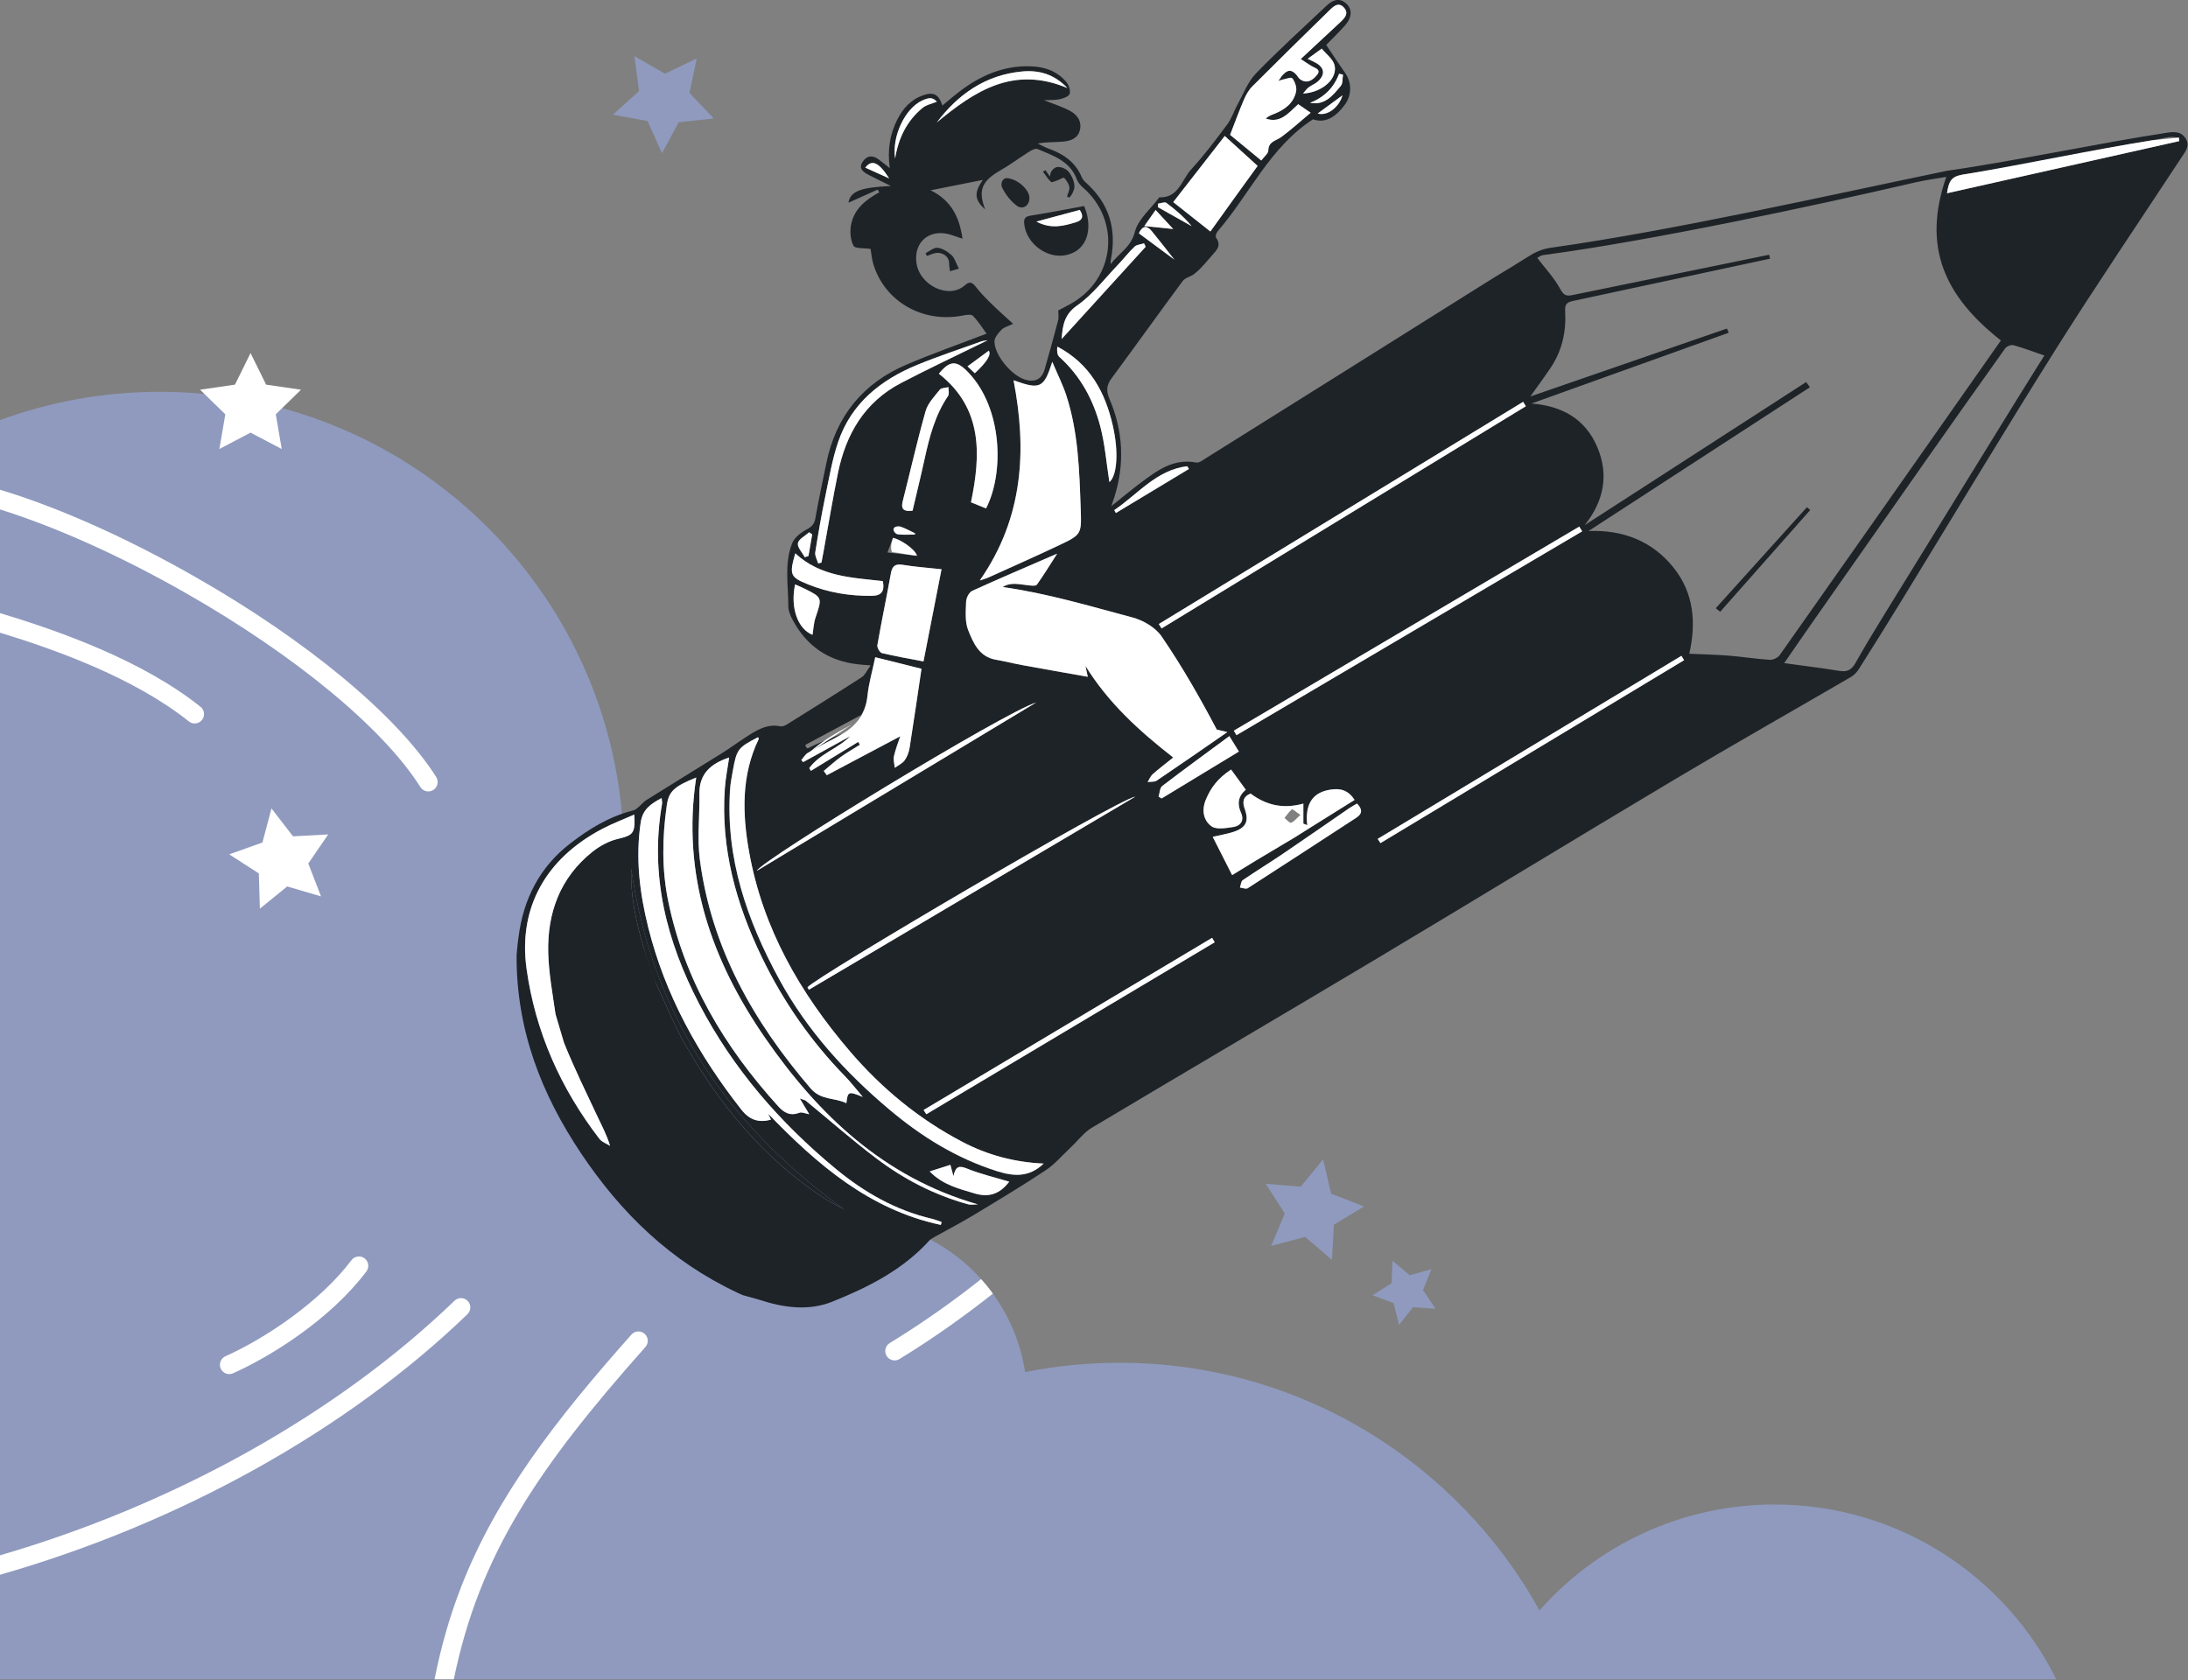 <?xml version="1.0" encoding="UTF-8"?>
<svg id="Layer_2" data-name="Layer 2" xmlns="http://www.w3.org/2000/svg" viewBox="0 0 819 629">
  <rect x="0" y="0" width="819" height="629" fill="#808080" stroke="none"/>
  <defs>
    <style>
      .cls-1 {
        fill: #1e2328;
      }

      .cls-1, .cls-2, .cls-3 {
        stroke-width: 0px;
      }

      .cls-2 {
        fill: #fff;
      }

      .cls-3 {
        fill: rgb(143, 154, 190);
      }
    </style>
  </defs>
  <g id="Layer_1-2" data-name="Layer 1">
    <g>
      <path class="cls-3" d="m769.7,628.76H0V157.28c18.66-6.85,38.82-10.59,59.85-10.59,91.21,0,165.98,70.31,173.11,159.68.18,0,.37-.01.56-.01,64.93,0,117.57,52.64,117.57,117.58,0,13.45-2.26,26.37-6.42,38.41,8.66,3.9,16.34,9.57,22.58,16.55,1.57,1.73,3.04,3.55,4.4,5.44,6.18,8.5,10.42,18.51,12.06,29.36,11.43-2.28,23.25-3.48,35.35-3.48,67.66,0,126.57,37.42,157.19,92.7,21.54-24.31,52.99-39.64,88.02-39.64,46.23,0,86.22,26.68,105.43,65.48Z"/>
      <g>
        <path class="cls-1" d="m277.91,484.86c.07-.04-1.92-.81-1.85-.85-25.13-11.79-43.63-29.92-58.48-52.08-14.95-22.3-24.35-46.43-24.21-74.28,0,0,.26-3.65.72-6.77,1.8-14.26,7.91-26.28,19.37-35.1,7.03-5.42,14.58-10.1,23.44-12.31,1.9-.47,3.26-2.8,5.08-3.94,9.41-5.92,18.9-11.7,28.33-17.59,2.99-1.87,5.83-3.98,8.79-5.89,3.97-2.56,7.92-5.19,13.09-4.11.76.16,1.79-.34,2.53-.81,9.32-5.82,18.64-11.63,27.86-17.6,1.21-.78,1.86-2.42,3.32-4.4-2.38-.2-3.62-.28-4.85-.42-11.11-1.28-19.25-6.92-24.43-16.78-.78-1.48-1.53-3.21-1.53-4.83.01-7.93-1.59-16.05,1.43-23.7.83-2.11,3.2-3.97,5.32-5.11,1.93-1.04,2.97-1.97,3.36-4.2,1.22-6.95,2.71-13.85,4.13-20.76,3.59-17.43,13.59-29.79,29.88-36.77,9.71-4.16,19.7-7.65,30.08-11.64-1.57-2.12-3.1-4.64-5.12-6.68-.67-.68-2.64-.32-3.95-.07-14.79,2.83-28.91-5.19-33.25-19.05-.65-2.09-.82-4.33-1.1-5.93-2.32-.36-5.78-.02-6.39-1.18-1.18-2.24-1.4-5.46-.88-8.04,1.17-5.75,5.51-9.24,10.52-11.95-.2-.35-.39-.69-.59-1.04-3.61,1.62-7.23,3.25-10.95,4.92.79-4.29,4.36-5.73,15.91-6.27-3.35-1.66-5.84-2.84-8.28-4.12-1.93-1.01-3.96-2.27-2.38-4.81,1.47-2.37,3.68-2.8,6.04-1.03,1.23.92,2.43,1.9,4.19,3.28-.92-6.7,0-12.61,2.8-18.16,2.13-4.23,5.16-7.56,9.76-9.14,3.86-1.32,5.75-.32,7.14,3.86,2.67-2.17,5.16-4.41,7.88-6.35,8-5.71,16.78-9.07,26.79-8.22,4.6.39,8.68,2.17,11.68,5.71.95,1.12,1.66,3.18,1.29,4.47-.28.98-2.37,1.74-3.78,2.04-1.86.4-3.83.25-5.83.35,3.37,1.35,6.72,2.38,9.74,4,2.64,1.41,4.45,3.82,3.71,7.12-.73,3.24-3.52,4.13-6.3,4.39-3.04.29-6.12.07-9.5.72,1.39.65,2.74,1.43,4.18,1.94,5.51,1.98,10,5.07,12.32,10.72.33.8,1.01,1.51,1.67,2.1,8.56,7.68,11.41,17.21,9.26,28.38-.12.6-.27,1.2-.05,1.99,2.9-4.05,7.49-6.21,8.97-12.02,1.22-4.79,5.98-8.67,9.16-12.96,7.26.28,8.39-6.61,11.95-10.49,4.85-5.28,9.19-11.06,13.48-16.81,1.65-2.21,2.5-5.01,3.85-7.46,2.19-3.95,3.84-8.48,6.89-11.63,8.44-8.73,17.46-16.9,26.3-25.25,2.27-2.14,4.81-3.42,7.6-.82,2.22,2.06,2.07,5.11-.52,8.05-2.23,2.53-4.68,4.87-7.07,7.34,2.33,3.47,4.65,7.05,7.1,10.53,2.46,3.48,2.5,8.21-.06,11.74-3.88,5.33-7.86,7.05-11.99,5.57-16.22,10.54-23.73,28.13-35.72,41.97-.49.56-.9,1.9-.59,2.32,2.18,2.96.23,4.74-1.56,6.76-2.25,2.53-4.34,5.22-6.99,7.16-1.34.78-3.11,1.24-3.95,2.39-8.94,12.08-17.69,24.31-26.61,36.41-1.9,2.58-2.06,4.67-.73,7.77,5.1,11.96,5.72,24.3,1.77,36.77-.23.72-.48,1.42-1.11,3.28,4.28-3.41,7.61-6.22,11.1-8.81,6.1-4.55,12.19-9.15,20.65-7.51,1.12.22,2.62-.98,3.82-1.73,33.69-21.1,67.39-42.19,101.04-63.36,13.28-8.36,6.95-4.19,20.25-12.51,2.24-1.4,4.94-2.44,7.55-2.8,46.11-6.51,102.38-19.3,148.34-28.82,24.34-3.45,58.09-10.59,82.41-14.26,2.67-.4,5.28-.55,6.99,2.17,1.69,2.69-.02,4.7-1.38,6.78-15.79,24.04-31.96,47.84-47.28,72.18-19.57,31.09-38.43,62.61-57.63,93.93-5.26,8.58-10.59,17.12-15.97,25.62-.74,1.17-1.77,2.34-2.95,3.03-21.91,12.77-43.99,25.26-65.77,38.24-37.62,22.43-75,45.26-112.6,67.73-35.24,21.06-70.66,41.82-105.91,62.88-2.99,1.79-5.2,4.85-7.81,7.29-3.12,2.92-5.95,6.3-9.46,8.63-8.91,5.91-18.08,11.41-27.24,16.93-4.69,2.83-9.57,5.34-14.35,8.02-.67.38-1.4.76-1.91,1.31-9.97,11-22.86,17.5-36.29,22.89-8.99,3.61-18.33,2.27-27.32-.68m-38.68-118.42c3.58,7.53,6.62,15.36,10.73,22.58,13.15,23.09,29.82,43.15,52.27,57.9,2.09,1.37,4.38,2.43,7.29,4.02-44.48-32.05-71.92-73.55-79.6-127.43-.35,10.05,1.8,19.7,4.56,29.26m250.26-45.1c5.25-3.29,10.51-6.57,15.94-9.96-2.23-3.48-4.94-4.23-7.87-3.98-7.79.66-10.8,5.45-9.85,13.43l-1.46-.58v-7.49c-7.74,2.14-14.07.5-19.77-3.77-2.95,1.23-3.08,3.25-2.16,5.82,1.64,4.6.45,7.02-4.28,8.55-2.32.75-4.76,1.15-7.72,1.84,2.5,4.93,4.82,9.49,7.27,14.33,3.32-2.04,6.08-3.76,8.86-5.43m192.15-226.84c.09.36.25,1.11.34,1.47l-5.4,1.16-68.26,14.65c-2.43.51-3.18,1.26-3.03,3.81.46,7.63-1.13,14.85-5.46,21.27-2.5,3.72-5.17,7.33-7.57,10.71l73.57-25.43c.23.52.46,1.04.69,1.56l-73.83,26.5c11.36.89,20.09,5.68,24.61,16.26,4.44,10.42,2.49,20.28-4.68,29.27.31.17-.31-.17,0,0l82.88-53.56c.42.58.98,1.36,1.41,1.94l-82.86,53.83c12.97-.53,23.76,3.82,31.59,13.42,7.97,9.77,8.7,21.08,6.12,32.52,5.12.24,10.03.34,14.92.73,5.08.41,10.12,1.23,15.2,1.55,1.22.08,3.02-.77,3.73-1.77,24.71-35.02,49.32-70.11,73.94-105.19,2.97-4.23,5.94-8.47,8.84-12.61-21.09-16.59-29.56-34.99-20.44-61.23-4.01.72-7.76,1.17-11.42,2.02-39.64,9.2-98.48,21.69-138.02,27.06-.9.12-1.93.16-2.65.62-7.08,4.57,5.34-3.55-1.01.63,2.98,3.89,6.17,7.3,8.38,11.25,1.3,2.32,1.96,3.29,4.81,2.66m-149.49,173.15c-3.1,2.49-5.49,4.28-7.7,6.27-.83.74-1.26,1.94-1.87,2.92,1.15-.16,2.54.04,3.4-.55,8.63-5.82,17.18-11.77,26.43-18.16-1.59-.38-2.78-.66-3.96-.94-6.3-11.97-13.04-23.77-20.69-34.93-2.28-3.32-6.85-5.99-10.87-7.05-16.05-4.25-32-9.07-48.58-11.38,3.03-1.98,6.36-.99,9.64-.65,1.07.11,2.75.33,3.15-.23,2.53-3.51,4.77-7.22,7.6-11.62-11.31,4.91-21.62,9.28-31.81,13.94-1.17.53-2.21,2.63-2.26,4.04-.12,3.58-.48,7.52.79,10.69,1.91,4.74,4.08,9.92,10.28,11.02,3.34.59,6.64,1.43,9.98,2.04,8.07,1.48,16.15,2.88,24.49,4.37-.33-1.57-.6-2.82-.86-4.08,8.4,13.64,19.88,24.19,32.83,34.29Zm-42.98-167.4c1.68-.89,3.32-1.71,4.9-2.62,16.42-9.34,18.56-31.06,4.32-43.4-.95-.82-1.86-1.91-2.29-3.06-2.54-6.87-8.84-8.86-14.69-11.35-.76-.33-2.18.4-3.09.97-3.64,2.28-7.08,4.88-10.8,7.01-7.02,4.01-8.47,7.47-5.71,14.68-4.06-3.72-4.24-6.24-.91-11.09-6.29,1.25-12.73,2.54-19.54,3.89,7.54,3.64,10.79,9.82,11.95,18.12-2.03-.68-3.35-1.17-4.69-1.57-7.59-2.24-13.62,2.76-12.56,10.56,1.17,8.61,12.21,13.76,18.12,8.45,1.98-1.78,2.96-.92,4.32.83,1.79,2.31,3.91,4.38,6,6.43,2.41,2.36,4.96,4.59,7.75,7.16-1.86.91-3.41,1.26-4.34,2.21-1.19,1.23-2.66,2.95-2.64,4.44.09,5.21,6.47,12.76,11.47,14.24,3.69,1.1,6.21-.1,7.28-3.76,1.8-6.14,3.47-12.31,5.1-18.5.28-1.06.04-2.25.04-3.64Zm369.09,16.88c-4.14-1.42-7.79-2.82-11.54-3.86-.88-.25-2.55.4-3.1,1.17-10.24,14.33-20.39,28.73-30.51,43.14-13.93,19.84-27.83,39.71-41.74,59.57-3.4,4.85-6.74,9.74-10.49,15.15,7.34,1.02,14.05,1.83,20.71,2.92,2.91.48,4.56-.45,5.98-2.98,3.32-5.91,6.83-11.72,10.39-17.5,16.62-27.02,33.28-54.02,49.94-81.02,3.4-5.51,6.86-11,10.36-16.59Zm-465.9,278.16c1.59.57,2,.62,2.27.83,8.77,7.2,17.3,14.7,26.33,21.54,10.35,7.84,21.8,13.79,34.4,17.25,1.14.31,2.45.04,3.68.04-35.12-10.06-59.66-33.45-79.58-62.25-20.17-29.17-31.37-61.15-25.84-97.57-8.23,3.31-10.27,5.16-11.02,10.43-1.71,11.98-1.9,23.98.55,35.89,6.09,29.65,21.04,54.58,41.14,76.75,2.19,2.42,4.5,3.75,7.92,2.44.99-.38,2.41.33,3.72.56-1.03-1.71-2.02-3.37-3.56-5.93Zm23.61-.56c-2.59-3.02-4.53-5.55-6.73-7.81-12.79-13.13-23.1-27.99-31.05-44.46-9.64-19.94-15.44-40.78-13.86-63.19.27-3.86,1.05-7.68,1.61-11.62-6.83,2.27-11.28,6.05-11.14,13.72.15,8.21-.87,16.54.19,24.61,4.33,32.98,20.03,60.58,41.4,85.5,3.99,4.66,9.01,3.4,13.43,5.6.52-4.45.73-4.54,6.15-2.35Zm56.42-268.31c4.98,25.73,3.86,51.33-12.63,74.94,1.33-.45,2.3-.69,3.19-1.09,8.8-3.98,17.64-7.89,26.37-12.03,8.52-4.04,8.54-4.15,8.21-13.61-.5-14.36-.89-28.77-5.41-42.6-1.3-3.97-3.21-7.74-5.23-12.52-3.14,9.91-4.55,10.49-14.5,6.91Zm11.27,293.27c-10.95-.49-21-3.18-30.39-8.1-16.29-8.52-30.25-20.04-42.17-33.96-18.65-21.78-32.61-46.03-37.71-74.65-2.56-14.35-2.95-28.62,3.6-42.25.07-.15-.16-.44-.25-.67-7.52,3.88-8,4.49-9.44,12.54-.41,2.31-.87,4.64-1.03,6.98-1.73,25.73,6.35,49.02,18.4,71.12,10.37,19.02,24.72,34.86,41.27,48.79,12.03,10.12,25.11,18.24,40.18,23.02,6.18,1.96,12,2.5,17.52-2.81Zm-38.48,22.96c.1-.37.2-.75.3-1.12-1.21-.4-2.4-.9-3.64-1.19-13.55-3.16-25.32-9.89-35.89-18.62-20.99-17.32-38.6-37.61-51.21-61.82-12.23-23.49-18.59-48.25-13.9-74.97.1-.55-.08-1.15-.17-2.13-4.06,2.23-7.08,4.15-7.83,9.16-1.99,13.37-.39,26.43,2.82,39.27,6.34,25.4,18.78,47.77,34.89,68.27,3.13,3.99,6.59,4.89,11.04,3.74-.35-.75-.7-1.5-1.04-2.24,18.38,19.05,37.95,35.93,64.64,41.63Zm-114.77-153.63c-4.12,1.82-8.09,3.33-11.84,5.29-21.29,11.11-31.62,29.68-28.47,52.38,3.28,23.65,12.75,44.84,27.29,63.75.91,1.18,2.62,1.74,3.96,2.59-1.27-4.19-3.11-7.54-4.73-11-4.27-9.09-8.71-18.12-12.45-27.43-.95-2.37-6.09-5.34-2.82-7.7-.89-1.12-.3-2.21-.44-3.25-1.07-7.61-2.52-15.24-2.71-22.9-.37-14.97,4.45-28.08,16.46-37.72,2.75-2.21,6.18-4.08,9.58-4.89,5.71-1.37,6.62-2.01,6.16-9.11Zm90.2-58.91c-1.06,5.11-2.44,9.78-2.92,14.53-.79,7.85-5.58,12.27-11.99,15.64-3.47,1.82-6.94,3.63-10.31,5.63-1,.59-1.64,1.78-2.45,2.7.23.25.47.51.7.76,5.87-3.23,11.74-6.46,17.61-9.68-4.68,4.65-11.39,6.53-15.34,11.94.2.34.4.68.61,1.02,5.91-3.61,11.82-7.23,17.72-10.84.21.36.41.71.62,1.07-2.4,1.51-4.88,2.91-7.17,4.57-2.22,1.61-4.25,3.48-6.37,5.24.39.53.78,1.06,1.17,1.59,9.29-4.92,18.57-9.85,27.48-14.57-.66,2-1.72,4.66-2.35,7.42-.31,1.37.18,2.93.3,4.4,1.26-.92,2.83-1.62,3.71-2.83.96-1.32,1.58-3.06,1.84-4.7,1.55-9.76,2.96-19.54,4.45-29.57-5.75-1.43-11.38-2.83-17.33-4.32ZM486.87,22.1c5.18-4.82,10.07-9.34,14.91-13.89,1.57-1.48,3.2-3.21,1.3-5.35-2-2.25-3.86-.57-5.35.89-9.71,9.49-19.4,19-29,28.61-1.34,1.34-2.34,3.16-3.11,4.93-1.75,4.05-3.25,8.21-5.18,13.18,3.3,2.72,7.36,6.06,11.66,9.61,1.09-1.48,2.62-2.6,2.64-3.74.06-3.44,2.88-3.6,4.82-5.03,3.69-2.7,7.09-5.81,11.03-9.11-2.23-1.53-3.45-2.37-4.66-3.2-3.62,3.27-6.62,7.33-12.16,5.37.97-.91,2.14-1.33,3.29-1.79,3.94-1.58,7.17-4,8.08-8.34.3-1.43-.33-3.29-1.13-4.58-.26-.41-2.49.29-3.76.67-1.51.44-2.97,1.08-4.45,1.64,1.53-1.89,3.34-2.91,4.75-4.32,1.8-1.8,3.18-1.32,4.62.26.53.58.89,1.36,1.5,1.79,2.55,1.79,4.63.3,6.16-1.47,1.94-2.26-.55-2.67-1.9-3.49-1.32-.8-2.59-1.68-4.07-2.64Zm-134.44,191.03c-5.39-.59-9.95-.89-14.44-1.64-2.85-.47-4.01.37-4.51,3.16-1.62,8.99-3.5,17.93-5.07,26.93-.16.89.93,2.75,1.73,2.95,5.02,1.21,10.12,2.08,15.54,3.12,2.28-11.68,4.48-22.89,6.75-34.52Zm106.02-162.21c-6.48,8.32-12.82,16.46-19.28,24.76,4.85,3.84,9.32,7.38,13.9,11,3.03-4.22,5.97-8.34,8.93-12.45,2.93-4.08,5.88-8.15,8.75-12.11-4.24-3.86-8.08-7.36-12.3-11.2Zm-89.35,139.44c6.8-13.15,6.25-37.43-6.64-50.93-4.38-4.58-6.88-4.57-11.01.5,16.52,12.97,15.69,30.37,12.02,48.14,2.14.87,3.88,1.58,5.64,2.29Zm359.7-118c28.98-6.51,57.66-12.95,86.92-19.52-.04-.44-.07-.87-.11-1.31-1.17-.08-2.35-.35-3.49-.21-2.07.26-4.09.82-6.15,1.15-23.21,3.68-46.43,9.38-69.69,12.65-5.29.74-6.64,1.6-7.48,7.24Zm-359.08,55.03c-1.24.22-1.86.24-2.42.45-7.98,2.88-16.06,5.52-23.91,8.75-13.68,5.63-24.71,14.36-29.64,28.87-2.25,6.64-3.43,13.65-4.85,20.55-1.43,6.9-2.65,13.85-3.73,20.81-.2,1.29.7,2.75,1.09,4.13.41-.1.82-.21,1.24-.31.28-1.52.57-3.03.85-4.55,1.76-9.63,3.36-19.29,5.3-28.89,2.97-14.63,9.98-26.66,23.62-33.79,10.45-5.46,21.14-10.46,32.45-16.02Zm201.44,24.72c-.34-.55-.67-1.1-1.01-1.66-45.46,27.73-90.91,55.46-136.37,83.19.34.55.68,1.11,1.02,1.66,45.46-27.73,90.91-55.47,136.37-83.2Zm21.1,46.83c-.37-.59-.73-1.18-1.1-1.76-43.1,25.47-86.21,50.93-129.31,76.4.33.56.67,1.13,1,1.69,43.14-25.44,86.27-50.89,129.41-76.33Zm-167.27,99.32c-6.51.94-119.1,67.19-122.72,71.39.18.3.35.6.53.9,40.73-24.1,81.46-48.19,122.19-72.29Zm90.71,15.84c.35.52.7,1.05,1.05,1.57,37.88-22.83,75.76-45.65,113.64-68.48-.33-.54-.66-1.09-.99-1.63-37.9,22.85-75.8,45.69-113.7,68.54Zm-54.87-25.97c-5.04,3.36-7.51,6.73-9.37,11.08-1.73,4.03-1.05,7.89,2.01,10.15,1.84,1.36,5.5.69,8.25.27,2.72-.41,4.08-2.52,2.86-5.22-1.54-3.42-1.14-6.27,1.75-8.73-1.86-2.55-3.6-4.94-5.5-7.55Zm-115.1,127.47c.34.53.68,1.05,1.02,1.58,35.99-21.46,71.97-42.92,107.96-64.38-.33-.55-.66-1.1-.99-1.66-36,21.49-71.99,42.97-107.99,64.46Zm-48.02-208.41c-2.29,8.03-1.94,8.89,4.83,11.63,7.61,3.07,15.56,4.36,23.77,4.28,3.62-.04,4.93-1.6,4.18-5.52-11.42-1.3-23.29-1.58-32.77-10.39Zm117.57-26.68c2.82-2.29,3.58-11.03,1.3-21.08-2.85-12.58-8.63-23.27-20.78-29.64-.21,1.53-.09,3.1.76,3.86,7.85,7.07,12.69,16.01,15.31,25.99,1.77,6.74,2.3,13.8,3.41,20.86Zm-73.68,10.73c1.5-6.41,3.08-12.84,4.49-19.3,1.82-8.31,3.92-16.48,8.8-23.67.53-.78.13-2.18.16-3.3-1.11.29-2.67.22-3.24.94-2.01,2.52-4.49,5.08-5.33,8.04-3.15,11.14-5.69,22.45-8.55,33.68-.83,3.24.61,3.97,3.66,3.61Zm46.3,71.78c-12.03,3.73-102.57,58.91-104.58,63.03,35.16-21.19,69.87-42.11,104.58-63.03Zm120.08,37.85c-.98.58-2,1.1-2.94,1.75-8.27,5.68-16.5,11.43-24.81,17.06-4.96,3.36-10.09,6.48-15.03,9.87-.67.46-.71,1.83-1.05,2.77.98.11,2.26.67,2.9.25,13.6-8.74,27.13-17.59,40.67-26.41,2.36-1.54,2.24-3.24.25-5.29Zm-159.95,137.72c4.9,5.12,11.02,6.49,16.82,8.25,5.49,1.66,9.54.06,12.93-4.4-5.27-1.59-10.72-2.86-15.85-4.93-2.9-1.17-4.23-.87-5.03,2.85-.5-1.86-.78-2.88-1.14-4.23-2.34.74-4.42,1.41-7.73,2.46Zm112.15-162.98c-8.54,6.3-16.91,12.38-25.12,18.68-.93.71-.93,2.63-1.37,3.98l1.13.69c9.61-5.83,19.21-11.66,28.93-17.56-1.07-1.74-2.07-3.36-3.57-5.79Zm-31.32-183.21c-.2-.42-.4-.85-.59-1.27-1.21.4-2.73.46-3.56,1.25-2.27,2.15-4.18,4.66-6.34,6.92-4.95,5.15-9.37,11.08-15.13,15.08-4.81,3.34-5.46,7.48-5.82,12.57,10.48-11.51,20.96-23.03,31.45-34.54Zm-78.2-46.53c14.13-11.68,28.58-21.4,48.9-12.91-5.01-5.28-10.76-6.77-16.97-6.19-13.66,1.29-23.92,8.49-31.92,19.1Zm-53.03,172.95c-1.89,8.93,1.12,16.75,6.52,18.87.35-2.08.42-4.37,1.13-6.45,2.57-7.58,2.66-7.55-4.9-11.21-.8-.39-1.63-.72-2.75-1.21ZM489.47,22.02c1.48.72,2.3,1.06,3.07,1.5,3.21,1.83,3.58,4.3.87,6.88-1,.96-2.43,1.46-3.56,2.29-.67.49-1.15,1.24-2.12,2.33,5.64-.28,10.59-3.61,11.71-7.53,1.26-4.44-2.35-6.36-4.7-9.29-1.77,1.28-3.22,2.33-5.27,3.82Zm-72.39,168.97c.21.36.42.72.63,1.07,9.11-5.49,18.21-10.98,27.32-16.47-.21-.35-.42-.69-.63-1.04-11.55,1.41-18.49,10.49-27.31,16.43Zm-82.04-131.62c1.21-7.54,4.33-14.01,10.17-18.88,1.52-1.27,3.76-1.68,5.47-2.41-1.51-1.55-2.71-1.74-5.53-.42-6.38,2.97-11.35,13.31-10.11,21.71Zm167.66-31.43l-1.46-.33c-1.97,5.28-5.64,8.84-10.87,10.9,5.67,1.01,8.58-2.86,11.51-6.35.81-.96.58-2.79.83-4.23Zm-63.14,69.26c-3.04-3.85-5.67-7.29-8.42-10.63-1.98-2.41-3.6-1.94-4.86.79,4.37,3.24,8.6,6.37,13.28,9.84Zm-7-18.56c-1.51,2.14-2.49,3.54-4.22,6,3.9.4,6.78.7,10.8,1.11-2.52-2.73-4.3-4.66-6.57-7.11Zm-131.32,129.99c.46-.15.92-.3,1.38-.45.46-2.7.92-5.39,1.39-8.09-.38-.27-.75-.54-1.13-.8-1.49,1.35-3.93,2.53-4.22,4.1-.28,1.54,1.63,3.48,2.58,5.24Zm21.2,62.89c-.3-.46.82-3.68.52-4.14-5.49,3-15.85,8.41-21.33,11.41-.47.25.39,1.57.78,1.37,5.53-3,14.5-5.65,20.03-8.64Zm20.8-63.43c-3.47-2.6-6.08-4.57-8.97-6.73-.68,1.79-1.28,3.39-2.08,5.49,3.85.43,7.09.8,11.05,1.24Zm90.21-131.82c0,.44-.01.87-.02,1.31,4.21,2.37,8.42,4.74,12.63,7.11-2.83-3.39-6.06-6.19-9.48-8.72-.63-.46-2.06.17-3.12.3Zm-68.56,63.48q6.73-6.24,5.23-8.44c-2.56,1.88-5.11,3.77-7.97,5.87,1,.94,1.79,1.68,2.74,2.57Zm-32.07-72.94c-3.83-6.04-6.48-7.26-8.94-4.03,2.83,1.28,5.54,2.5,8.94,4.03Zm169.7-31.11c-2.96,2.17-6.17,4.52-9.29,6.81,3.54,1.07,7.94-2.22,9.29-6.81Zm-160.2,164.45c.03-.17.07-.35.1-.52-1.8-.85-3.56-1.86-5.44-2.47-.67-.22-1.66.51-2.5.81.51.73.95,2.01,1.55,2.08,2.07.26,4.19.1,6.3.1Z"/>
        <path class="cls-2" d="m439.15,283.6c-12.95-10.1-24.44-20.65-32.83-34.29.27,1.26.53,2.52.86,4.08-8.35-1.48-16.43-2.89-24.49-4.37-3.34-.61-6.64-1.45-9.98-2.04-6.21-1.09-8.37-6.28-10.28-11.02-1.28-3.17-.92-7.11-.79-10.69.05-1.41,1.1-3.51,2.26-4.04,10.19-4.66,20.5-9.04,31.81-13.94-2.82,4.4-5.07,8.11-7.6,11.62-.4.55-2.09.34-3.15.23-3.29-.34-6.61-1.33-9.64.65,16.58,2.31,32.53,7.12,48.58,11.38,4.02,1.07,8.59,3.73,10.87,7.05,7.66,11.17,14.39,22.97,20.69,34.93,1.19.28,2.37.56,3.96.94-9.25,6.39-17.8,12.34-26.43,18.16-.86.58-2.26.38-3.4.55.61-.99,1.04-2.18,1.87-2.92,2.22-1.98,4.61-3.78,7.7-6.27Z"/>
        <path class="cls-2" d="m299.36,411.24c1.54,2.56,2.53,4.22,3.56,5.93-1.31-.23-2.73-.94-3.72-.56-3.41,1.31-5.73-.02-7.92-2.44-20.1-22.17-35.05-47.1-41.14-76.75-2.45-11.91-2.26-23.91-.55-35.89.75-5.27,2.8-7.12,11.02-10.43-5.53,36.42,5.67,68.4,25.84,97.57,19.91,28.79,44.45,52.18,79.58,62.25-1.23,0-2.54.27-3.68-.04-12.6-3.47-24.06-9.42-34.4-17.25-9.03-6.84-17.56-14.35-26.33-21.54-.26-.22-.67-.26-2.27-.83Z"/>
        <path class="cls-2" d="m322.97,410.68c-5.42-2.19-5.63-2.1-6.15,2.35-4.42-2.2-9.44-.94-13.43-5.6-21.37-24.92-37.06-52.52-41.4-85.5-1.06-8.07-.04-16.4-.19-24.61-.14-7.67,4.31-11.45,11.14-13.72-.56,3.95-1.34,7.77-1.61,11.62-1.59,22.41,4.22,43.25,13.86,63.19,7.96,16.47,18.27,31.33,31.05,44.46,2.21,2.26,4.14,4.79,6.73,7.81Z"/>
        <path class="cls-2" d="m379.39,142.37c9.94,3.59,11.36,3,14.5-6.91,2.02,4.78,3.93,8.55,5.23,12.52,4.53,13.83,4.91,28.24,5.41,42.6.33,9.46.31,9.57-8.21,13.61-8.73,4.14-17.57,8.04-26.37,12.03-.89.4-1.86.64-3.19,1.09,16.49-23.62,17.61-49.22,12.63-74.94Z"/>
        <path class="cls-2" d="m390.66,435.64c-5.52,5.31-11.34,4.77-17.52,2.81-15.07-4.78-28.16-12.9-40.18-23.02-16.55-13.93-30.9-29.76-41.27-48.79-12.05-22.1-20.13-45.39-18.4-71.12.16-2.34.62-4.66,1.03-6.98,1.44-8.04,1.92-8.65,9.44-12.54.09.23.33.52.25.67-6.55,13.63-6.16,27.9-3.6,42.25,5.1,28.61,19.06,52.86,37.71,74.65,11.92,13.92,25.87,25.44,42.17,33.96,9.39,4.91,19.44,7.61,30.39,8.1Z"/>
        <path class="cls-2" d="m352.18,458.61c-26.69-5.7-46.25-22.58-64.64-41.63.35.74.69,1.48,1.04,2.24-4.44,1.15-7.9.25-11.04-3.74-16.11-20.5-28.55-42.88-34.89-68.27-3.2-12.84-4.81-25.9-2.82-39.27.75-5.02,3.76-6.94,7.83-9.16.08.98.26,1.58.17,2.13-4.69,26.72,1.67,51.48,13.9,74.97,12.61,24.21,30.22,44.5,51.21,61.82,10.58,8.73,22.34,15.46,35.89,18.62,1.24.29,2.43.79,3.64,1.19-.1.37-.2.75-.3,1.12Z"/>
        <path class="cls-2" d="m211.18,390.55c3.74,9.31,8.19,18.34,12.45,27.43,1.62,3.45,3.46,6.81,4.73,11-1.34-.85-3.06-1.41-3.96-2.59-14.54-18.91-24.01-40.1-27.29-63.75-3.15-22.7,7.17-41.27,28.47-52.38,3.74-1.95,7.72-3.46,11.84-5.29.46,7.1-.45,7.74-6.16,9.11-3.41.81-6.83,2.68-9.58,4.89-12,9.64-16.83,22.76-16.46,37.72.19,7.65,1.63,15.28,2.71,22.9"/>
        <path class="cls-2" d="m327.61,246.06c5.95,1.48,11.58,2.88,17.33,4.32-1.49,10.03-2.9,19.81-4.45,29.57-.26,1.64-.88,3.38-1.84,4.7-.88,1.2-2.44,1.9-3.71,2.83-.13-1.47-.61-3.03-.3-4.4.63-2.76,1.69-5.41,2.35-7.42-8.91,4.72-18.19,9.65-27.48,14.57-.39-.53-.78-1.06-1.17-1.59,2.12-1.76,4.15-3.63,6.37-5.24,2.29-1.66,4.77-3.06,7.17-4.57-.2-.36-.41-.71-.62-1.07-5.91,3.61-11.82,7.23-17.72,10.84-.2-.34-.4-.68-.61-1.02,3.95-5.42,10.66-7.29,15.34-11.94-5.87,3.23-11.74,6.46-17.61,9.68-.23-.25-.47-.51-.7-.76.81-.92,1.45-2.11,2.45-2.7,3.37-1.99,6.84-3.81,10.31-5.63,6.42-3.37,11.2-7.79,11.99-15.64.48-4.75,1.86-9.42,2.92-14.53Z"/>
        <path class="cls-2" d="m486.87,22.1c1.47.96,2.75,1.84,4.07,2.64,1.35.82,3.84,1.23,1.9,3.49-1.53,1.78-3.61,3.26-6.16,1.47-.62-.43-.97-1.22-1.5-1.79-1.44-1.57-2.82-2.06-4.62-.26-1.41,1.41-.48.72-2.02,2.61,1.48-.55,2.14-.56,3.65-1.01,1.27-.37,1.57,0,1.83.42.81,1.29,1.43,3.15,1.13,4.58-.91,4.34-4.14,6.76-8.08,8.34-1.15.46-2.32.89-3.29,1.79,5.54,1.96,8.54-2.1,12.16-5.37,1.21.83,2.42,1.66,4.66,3.2-3.94,3.29-7.34,6.4-11.03,9.11-1.94,1.42-4.76,1.59-4.82,5.03-.02,1.15-1.55,2.27-2.64,3.74-4.31-3.55-8.37-6.9-11.66-9.61,1.93-4.97,3.44-9.13,5.18-13.18.76-1.77,1.76-3.58,3.11-4.93,9.59-9.61,19.28-19.12,29-28.61,1.5-1.46,3.35-3.14,5.35-.89,1.9,2.14.28,3.87-1.3,5.35-4.85,4.55-9.73,9.07-14.91,13.89Z"/>
        <path class="cls-2" d="m484.48,313.64c-4.8,2.86-9.61,5.7-14.41,8.57-2.78,1.67-5.54,3.39-8.86,5.43-2.46-4.84-4.77-9.4-7.27-14.33,2.96-.69,5.4-1.09,7.72-1.84,4.73-1.54,5.92-3.96,4.28-8.55-.92-2.56-.79-4.59,2.16-5.82,5.71,4.28,12.03,5.92,19.77,3.77v7.49l1.46.58c-.95-7.99,2.06-12.77,9.85-13.43,2.93-.25,5.64.5,7.87,3.98-5.44,3.4-10.69,6.67-15.94,9.96-2.26,1.42-4.5,2.86-6.76,4.29l.12-.11Zm2.28-8.55c-1.56-1.03-2.9-2.25-3.17-2.05-1.11.84-1.88,2.11-2.78,3.22.84.64,1.9,1.96,2.46,1.77,1.12-.38,1.97-1.57,3.49-2.94Z"/>
        <path class="cls-2" d="m352.43,213.12c-2.27,11.63-4.47,22.84-6.75,34.52-5.41-1.05-10.51-1.91-15.54-3.12-.8-.19-1.88-2.05-1.73-2.95,1.57-9,3.44-17.94,5.07-26.93.5-2.79,1.66-3.63,4.51-3.16,4.49.75,9.05,1.05,14.44,1.64Z"/>
        <path class="cls-2" d="m458.44,50.91c4.22,3.84,8.06,7.33,12.3,11.2-2.86,3.96-5.81,8.03-8.75,12.11-2.96,4.11-5.91,8.23-8.93,12.45-4.58-3.62-9.05-7.16-13.9-11,6.46-8.3,12.8-16.44,19.28-24.76Z"/>
        <path class="cls-2" d="m369.09,190.35c-1.75-.71-3.5-1.42-5.64-2.29,3.67-17.77,4.5-35.16-12.02-48.14,4.13-5.07,6.63-5.08,11.01-.5,12.89,13.49,13.45,37.77,6.64,50.93Z"/>
        <path class="cls-2" d="m815.6,51.52c.04.44.07.87.11,1.31-29.26,6.57-57.94,13.01-86.92,19.52.84-5.64,2.19-6.5,7.48-7.24,23.39-3.94,46.48-8.97,69.69-12.65"/>
        <path class="cls-2" d="m369.71,127.38c-11.3,5.56-22,10.56-32.45,16.02-13.64,7.13-20.65,19.16-23.62,33.79-1.95,9.59-3.55,19.26-5.3,28.89-.28,1.52-.56,3.03-.85,4.55-.41.1-.82.21-1.24.31-.39-1.38-1.29-2.84-1.09-4.13,1.08-6.96,2.31-13.91,3.73-20.81,1.43-6.89,2.6-13.91,4.85-20.55,4.92-14.5,15.95-23.24,29.64-28.87,7.84-3.23,15.92-5.87,23.91-8.75.56-.2,1.18-.22,2.42-.45Z"/>
        <path class="cls-2" d="m571.15,152.09c-45.46,27.73-90.91,55.47-136.37,83.2-.34-.55-.68-1.11-1.02-1.66,45.46-27.73,90.91-55.46,136.37-83.19.34.55.67,1.1,1.01,1.66Z"/>
        <path class="cls-2" d="m592.24,198.92c-43.14,25.44-86.27,50.89-129.41,76.33-.33-.56-.67-1.13-1-1.69,43.1-25.47,86.21-50.93,129.31-76.4.37.59.73,1.18,1.1,1.76Z"/>
        <path class="cls-2" d="m424.97,298.25c-40.73,24.1-81.46,48.19-122.19,72.29-.18-.3-.35-.6-.53-.9,3.62-4.2,116.21-70.45,122.72-71.39Z"/>
        <path class="cls-1" d="m244.98,366.98c-1.39-4.21-2.86-8.06-4.12-12.42-2.76-9.56-4.92-19.2-4.56-29.26,7.68,53.87,35.11,95.38,79.6,127.43-2.91-1.59-5.2-2.65-7.29-4.02-22.45-14.76-39.12-34.81-52.27-57.9-4.11-7.22-7.16-15.05-10.73-22.58"/>
        <path class="cls-2" d="m515.68,314.08c37.9-22.85,75.8-45.69,113.7-68.54.33.54.66,1.09.99,1.63-37.88,22.83-75.76,45.65-113.64,68.48-.35-.52-.7-1.05-1.05-1.57Z"/>
        <path class="cls-2" d="m460.81,288.11c1.9,2.61,3.64,5,5.5,7.55-2.89,2.46-3.29,5.31-1.75,8.73,1.22,2.71-.14,4.81-2.86,5.22-2.75.41-6.41,1.09-8.25-.27-3.06-2.26-3.74-6.12-2.01-10.15,1.86-4.34,4.33-7.72,9.37-11.08Z"/>
        <path class="cls-2" d="m345.71,415.58c36-21.49,71.99-42.97,107.99-64.46.33.55.66,1.1.99,1.66-35.99,21.46-71.97,42.92-107.96,64.38-.34-.53-.68-1.05-1.02-1.58Z"/>
        <path class="cls-2" d="m297.68,207.17c9.49,8.81,21.36,9.09,32.77,10.39.75,3.91-.56,5.48-4.18,5.52-8.21.08-16.15-1.2-23.77-4.28-6.77-2.73-7.12-3.6-4.83-11.63Z"/>
        <path class="cls-2" d="m415.25,180.48c-1.11-7.06-1.64-14.12-3.41-20.86-2.62-9.99-7.46-18.92-15.31-25.99-.85-.76-.97-2.34-.76-3.86,12.15,6.36,17.93,17.06,20.78,29.64,2.28,10.05,1.52,18.78-1.3,21.08Z"/>
        <path class="cls-2" d="m341.57,191.21c-3.05.35-4.49-.37-3.66-3.61,2.86-11.22,5.39-22.54,8.55-33.68.84-2.96,3.32-5.52,5.33-8.04.57-.72,2.13-.65,3.24-.94-.03,1.12.37,2.52-.16,3.3-4.88,7.19-6.98,15.36-8.8,23.67-1.41,6.46-2.99,12.89-4.49,19.3Z"/>
        <path class="cls-2" d="m387.87,262.99c-34.71,20.92-69.43,41.84-104.58,63.03,2.01-4.12,92.55-59.3,104.58-63.03Z"/>
        <path class="cls-2" d="m507.95,300.84c1.99,2.05,2.11,3.75-.25,5.29-13.54,8.82-27.07,17.67-40.67,26.41-.65.42-1.92-.14-2.9-.25.33-.95.38-2.32,1.05-2.77,4.94-3.38,10.07-6.51,15.03-9.87,8.31-5.63,16.53-11.38,24.81-17.06.94-.65,1.96-1.17,2.94-1.75Z"/>
        <path class="cls-2" d="m348.01,438.57c3.31-1.05,5.4-1.72,7.73-2.46.36,1.34.64,2.37,1.14,4.23.8-3.72,2.14-4.02,5.03-2.85,5.13,2.08,10.58,3.34,15.85,4.93-3.38,4.46-7.44,6.06-12.93,4.4-5.8-1.76-11.92-3.13-16.82-8.25Z"/>
        <path class="cls-2" d="m460.16,275.59c1.49,2.42,2.5,4.05,3.57,5.79-9.71,5.89-19.32,11.73-28.93,17.56l-1.13-.69c.43-1.36.44-3.27,1.37-3.98,8.21-6.29,16.58-12.37,25.12-18.68Z"/>
        <path class="cls-2" d="m428.83,92.38c-10.48,11.51-20.96,23.03-31.45,34.54.36-5.09,1.01-9.23,5.82-12.57,5.76-4,10.19-9.93,15.13-15.08,2.17-2.26,4.08-4.77,6.34-6.92.83-.79,2.35-.86,3.56-1.25.2.42.4.85.59,1.27Z"/>
        <path class="cls-2" d="m350.63,45.86c8-10.6,18.26-17.81,31.92-19.1,6.21-.59,11.97.91,16.97,6.19-20.31-8.5-34.77,1.23-48.9,12.91Z"/>
        <path class="cls-2" d="m297.61,218.8c1.12.49,1.95.82,2.75,1.21,7.55,3.66,7.47,3.64,4.9,11.21-.71,2.08-.78,4.37-1.13,6.45-5.4-2.12-8.41-9.94-6.52-18.87Z"/>
        <path class="cls-2" d="m489.47,22.02c2.05-1.48,3.5-2.53,5.27-3.82,2.35,2.92,5.96,4.84,4.7,9.29-1.11,3.92-6.07,7.25-11.71,7.53.97-1.09,1.45-1.84,2.12-2.33,1.14-.84,2.56-1.34,3.56-2.29,2.71-2.58,2.34-5.05-.87-6.88-.77-.44-1.58-.78-3.07-1.5Z"/>
        <path class="cls-2" d="m417.08,190.98c8.83-5.94,15.77-15.03,27.31-16.43.21.35.42.69.63,1.04-9.11,5.49-18.21,10.98-27.32,16.47-.21-.36-.42-.72-.63-1.07Z"/>
        <path class="cls-2" d="m335.05,59.36c-1.24-8.4,3.74-18.74,10.11-21.71,2.82-1.32,4.03-1.13,5.53.42-1.72.73-3.95,1.14-5.47,2.41-5.84,4.87-8.96,11.34-10.17,18.88Z"/>
        <path class="cls-2" d="m502.71,27.93c-.25,1.43-.02,3.26-.83,4.23-2.93,3.49-5.83,7.36-11.51,6.35,5.23-2.06,8.9-5.62,10.87-10.9l1.46.33Z"/>
        <path class="cls-2" d="m439.57,97.19c-4.68-3.47-8.91-6.6-13.28-9.84,1.26-2.73,2.88-3.2,4.86-.79,2.75,3.34,5.38,6.78,8.42,10.63Z"/>
        <path class="cls-2" d="m432.57,78.63c2.27,2.46,4.05,4.38,6.57,7.11-4.01-.41-6.9-.71-10.8-1.11,1.73-2.46,2.72-3.86,4.22-6Z"/>
        <path class="cls-2" d="m301.25,208.62c-.95-1.76-2.86-3.7-2.58-5.24.29-1.57,2.72-2.75,4.22-4.1.38.27.75.54,1.13.8-.46,2.7-.92,5.39-1.39,8.09-.46.15-.92.3-1.38.45Z"/>
        <path class="cls-2" d="m319.01,271.16c-5.53,3-11.06,5.99-16.3,10.77"/>
        <path class="cls-2" d="m343.25,208.08c-3.95-.44-5.56-.95-9.4-1.38-.57-1.68-.25-3.56.43-5.36,2.75.59,8.3,4.21,8.97,6.73Z"/>
        <path class="cls-2" d="m433.46,76.25c1.06-.13,2.5-.76,3.12-.3,3.43,2.53,6.66,5.33,9.48,8.72-4.21-2.37-8.42-4.74-12.63-7.11,0-.44.01-.87.02-1.31Z"/>
        <path class="cls-2" d="m364.89,139.73c-.94-.89-1.74-1.63-2.74-2.57,2.86-2.1,5.41-3.99,7.97-5.87q1.5,2.2-5.23,8.44Z"/>
        <path class="cls-2" d="m332.82,66.79c-3.4-1.53-6.11-2.76-8.94-4.03,2.46-3.23,5.11-2.01,8.94,4.03Z"/>
        <path class="cls-2" d="m502.52,35.68c-1.34,4.59-5.75,7.87-9.29,6.81,3.12-2.29,6.33-4.64,9.29-6.81Z"/>
        <path class="cls-2" d="m342.32,200.13c-2.1,0-4.23.19-6.3-.1-.84-.12-1.72-1.17-1.55-2.08.31-.9,1.83-1.03,2.5-.81,1.88.61,3.64,1.62,5.44,2.47.27.1.19.52-.1.52Z"/>
        <path class="cls-1" d="m642.23,227.72l34.11-37.81c.42.34.84.68,1.27,1.02l-33.72,38.12c-.55-.44-1.1-.89-1.65-1.33Z"/>
        <path class="cls-1" d="m405.83,77.14c.3.94.87,2.26,1.15,3.63,1.61,7.79-1.64,13.58-8.23,14.79-6.92,1.27-14.35-4.25-15.32-11.33-.26-1.91-.13-3.13,2.32-3.5,6.53-1,13.01-2.31,20.08-3.6Zm-17.88,5.82c5.64,2.96,10.21,1.61,14.75.26,2.67-.79,2.96-2.41,1.47-4.63-5.16,1.39-10.13,2.73-16.22,4.37Z"/>
        <path class="cls-1" d="m376.53,66.7c4.02-.02,8.47,4.05,8.77,6.97.31,3.02-2.24,5.12-4.65,3.38-2.28-1.64-4.17-4.13-5.48-6.66-.75-1.46-.09-3.38,1.36-3.69Z"/>
        <path class="cls-1" d="m391.37,63.74c.62.91,1.25,1.81,1.65,2.41.11-1.58.65-2.58,2.05-3.43,1.3-.64,3.98.25,5.11,1.79,1.28,1.75,2.04,3.77,1.99,5.62-.05.93-.98,3.15-2,3.87q-.38-.22-.76-.44c.32-1.18,1.03-2.42.86-3.52-.2-1.25-1.06-2.51-1.95-3.47-.23-.25-1.66.68-2.56.98-.79.27-2.04.86-2.36.56-1.18-1.13-2.05-2.58-3.04-3.9.34-.15.67-.29,1.01-.44Z"/>
        <path class="cls-1" d="m346.44,94.8c1.52-.74,3.12-2.2,4.53-2.03,1.84.22,3.79,1.45,5.21,2.76,1.17,1.08,1.64,2.91,2.74,5.03-.71.21-2.02.61-3.34,1-.11-1-.32-2.01-.31-3.01.01-2.45-2.38-4.29-5.2-3.78-1.06.19-2.07.71-3.1,1.08-.18-.35-.35-.7-.53-1.04Z"/>
        <path class="cls-2" d="m387.94,82.96c6.1-1.64,11.06-2.98,16.22-4.37,1.49,2.21,1.19,3.84-1.47,4.63-4.54,1.35-9.11,2.7-14.75-.26Z"/>
      </g>
      <path class="cls-2" d="m131.55,471.82c-11.64,15.47-32.07,29.2-47.16,35.95-1.76.79-2.56,2.86-1.77,4.62.58,1.3,1.86,2.07,3.2,2.07.48,0,.96-.1,1.43-.31,14.75-6.59,36.66-20.53,49.9-38.13,1.16-1.54.85-3.74-.69-4.9-1.54-1.16-3.74-.85-4.9.69Z"/>
      <path class="cls-2" d="m371.65,484.34c-10.38,8.21-22.13,16.64-34.96,24.48-.57.35-1.2.51-1.82.51-1.18,0-2.33-.59-2.99-1.67-1.01-1.65-.48-3.81,1.16-4.82,12.56-7.66,24.05-15.91,34.21-23.94,1.57,1.73,3.04,3.55,4.4,5.44Z"/>
      <polygon class="cls-2" points="93.78 132.19 99.62 144.01 112.67 145.91 103.23 155.12 105.46 168.11 93.78 161.98 82.11 168.11 84.34 155.12 74.89 145.91 87.95 144.01 93.78 132.19"/>
      <polygon class="cls-2" points="101.62 302.68 109.68 313.12 122.85 312.41 115.4 323.3 120.16 335.6 107.5 331.89 97.27 340.21 96.89 327.02 85.81 319.86 98.23 315.43 101.62 302.68"/>
      <polygon class="cls-3" points="495.24 434.08 498.28 446.91 510.57 451.69 499.3 458.54 498.56 471.71 488.56 463.11 475.81 466.47 480.9 454.3 473.76 443.21 486.9 444.29 495.24 434.08"/>
      <polygon class="cls-3" points="267.18 44.35 254.07 45.76 247.79 57.36 242.4 45.32 229.43 42.94 239.21 34.09 237.47 21.02 248.9 27.59 260.8 21.89 258.09 34.8 267.18 44.35"/>
      <polygon class="cls-3" points="535.8 475.19 532.67 483 537.32 490.01 528.92 489.44 523.69 496.04 521.64 487.87 513.75 484.94 520.88 480.46 521.24 472.05 527.69 477.45 535.8 475.19"/>
      <path class="cls-2" d="m163.29,290.92c-14.57-23-48.29-51.01-90.21-74.93-25.99-14.83-51.44-26.11-73.08-32.64v7.38c20.77,6.51,45.18,17.4,69.61,31.35,40.97,23.38,73.78,50.52,87.76,72.6.67,1.05,1.8,1.63,2.96,1.63.64,0,1.29-.17,1.87-.54,1.63-1.03,2.12-3.2,1.08-4.83Z"/>
      <path class="cls-2" d="m75.06,264.63c-21.67-17.32-52.71-28.36-75.06-35.08v7.32c21.65,6.61,50.6,17.17,70.69,33.23.65.52,1.42.77,2.18.77,1.03,0,2.05-.45,2.74-1.32,1.21-1.51.96-3.71-.55-4.92Z"/>
      <path class="cls-2" d="m175.08,487.08c-1.34-1.39-3.56-1.43-4.95-.09-43.93,42.37-104.81,76.3-170.14,95.32v7.28c67.14-19.23,129.83-54,174.99-97.56,1.39-1.34,1.43-3.56.09-4.95Z"/>
      <path class="cls-2" d="m241.3,499.37c-1.45-1.28-3.66-1.15-4.94.29-28.72,32.33-50.52,60.7-63.6,94.09-4.27,10.91-7.61,22.39-10.11,35.01h7.21c9.6-46.76,31.52-79.18,71.73-124.45,1.28-1.45,1.15-3.66-.29-4.94Z"/>
    </g>
  </g>
</svg>
